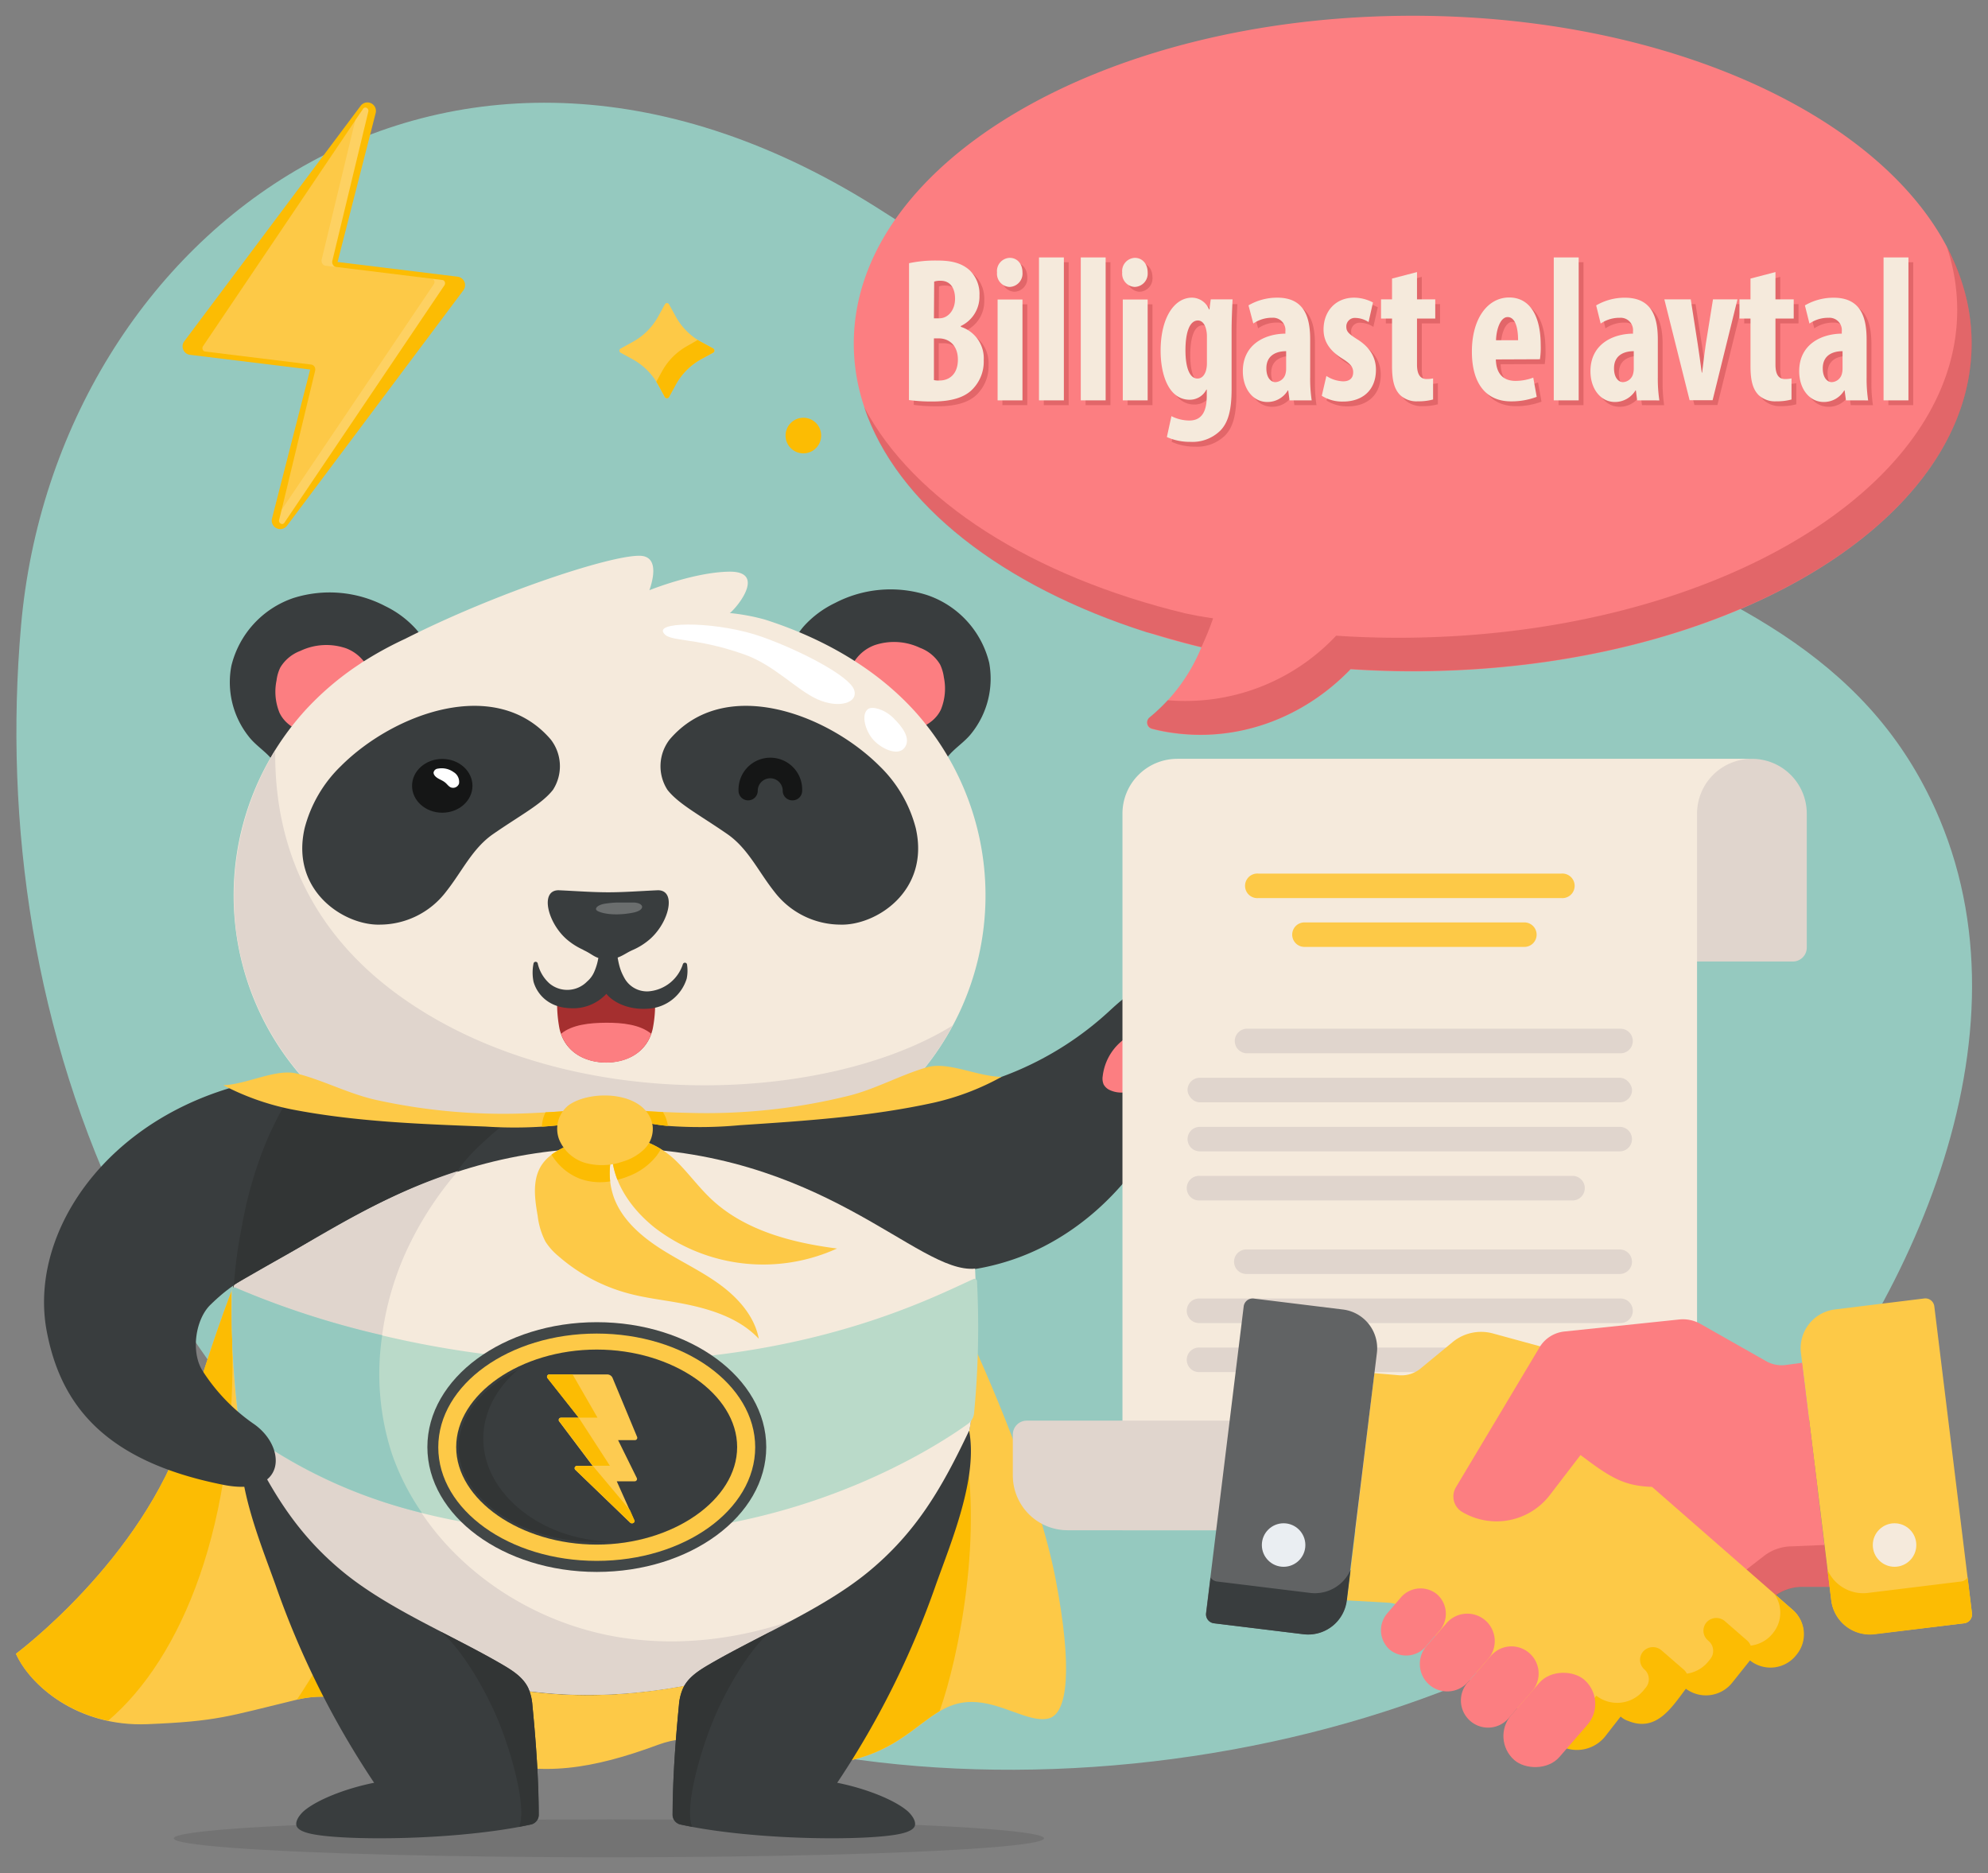 <?xml version="1.0" encoding="UTF-8"?> <svg xmlns="http://www.w3.org/2000/svg" viewBox="0 0 414 390"><rect x="0" y="0" width="414" height="390" fill="#808080" stroke="none"/><defs><style>.cls-1{isolation:isolate;}.cls-2{fill:none;}.cls-3{fill:#95c9bf;}.cls-4{fill:#fcbc03;}.cls-5{fill:#fdc947;}.cls-6{opacity:0.15;}.cls-7{fill:#fff;}.cls-8{opacity:0.1;mix-blend-mode:multiply;}.cls-9{fill:#393d3e;}.cls-10{fill:#fc7e81;}.cls-11{fill:#f5eadc;}.cls-12{fill:#e0d5cd;}.cls-13{fill:#323535;}.cls-14{fill:#badac9;}.cls-15{fill:#151616;}.cls-16{fill:#a52f2f;}.cls-17{opacity:0.25;}.cls-18{fill:#c44e33;}.cls-19{fill:#424747;}.cls-20{fill:#fdcb51;}.cls-21{opacity:0.3;}.cls-22{opacity:0.3;}.cls-23{fill:#616364;}.cls-24{fill:#eaeef2;}</style></defs><g class="cls-1"><g id="Layer_2" data-name="Layer 2"><g id="Layer_1-2" data-name="Layer 1"><rect class="cls-2" x="12" y="-12" width="390" height="414" transform="translate(402 -12) rotate(90)"></rect><path class="cls-3" d="M4.38,130.3c7.17-82,89.48-144.47,179.92-86C294,115.16,377,106.62,403.9,170.49c20.22,48-8.13,106.14-41.12,141.61-51.34,55.19-164.6,72.61-235,40C29.5,306.71-2.82,212.54,4.38,130.3Z"></path><circle class="cls-4" cx="167.3" cy="90.69" r="3.71"></circle><path class="cls-5" d="M129.27,72.56l2.49-1.37a13.4,13.4,0,0,0,5.33-5.33l1.37-2.49a.49.49,0,0,1,.87,0l1.37,2.49A13.4,13.4,0,0,0,146,71.19l2.5,1.37a.51.51,0,0,1,0,.88L146,74.8a13.4,13.4,0,0,0-5.33,5.33l-1.37,2.5a.5.5,0,0,1-.87,0l-1.37-2.5a13.4,13.4,0,0,0-5.33-5.33l-2.49-1.36A.5.5,0,0,1,129.27,72.56Z"></path><path class="cls-4" d="M148.53,72.56,146,71.19c-.24-.13-.47-.27-.69-.41L143.19,72a13.4,13.4,0,0,0-5.33,5.33l-1.18,2.15c.14.23.28.46.41.69l1.37,2.5a.5.5,0,0,0,.87,0l1.37-2.5A13.4,13.4,0,0,1,146,74.8l2.5-1.36A.51.51,0,0,0,148.53,72.56Z"></path><path class="cls-4" d="M39.59,73.88l25,3.06-7.94,31a1.77,1.77,0,0,0,3.14,1.5l36.71-49a1.78,1.78,0,0,0-1.2-2.83l-25-3.06,7.93-31a1.77,1.77,0,0,0-3.13-1.51l-36.71,49A1.77,1.77,0,0,0,39.59,73.88Z"></path><path class="cls-5" d="M76.15,22.39a.72.72,0,0,1,.48.32.75.75,0,0,1,.06.56l-7.48,31a1.16,1.16,0,0,0,.13.86.9.9,0,0,0,.66.45l22.13,2.72a.61.61,0,0,1,.5.41.78.78,0,0,1-.09.7l-33.3,49.39a.55.55,0,0,1-.55.29.67.67,0,0,1-.54-.87l7.47-31a1.17,1.17,0,0,0-.12-.86,1,1,0,0,0-.67-.45L42.7,73.19a.61.61,0,0,1-.49-.42.74.74,0,0,1,.08-.7l33.3-49.38A.59.59,0,0,1,76.15,22.39Z"></path><g class="cls-6"><path class="cls-7" d="M58.21,108.79a.65.65,0,0,0,.48.32.55.55,0,0,0,.55-.29l33.3-49.39a.78.78,0,0,0,.09-.7.61.61,0,0,0-.5-.41l-2.19-.27a.61.61,0,0,1,.49.41.77.77,0,0,1-.08.7l-31.71,47-.49,2A.65.65,0,0,0,58.21,108.79Z"></path><path class="cls-7" d="M67.81,55.33,70,55.6a.9.9,0,0,1-.66-.45,1.16,1.16,0,0,1-.13-.86l7.48-31a.75.75,0,0,0-.06-.56.72.72,0,0,0-.48-.32.59.59,0,0,0-.56.3L74,25,67,54a1.16,1.16,0,0,0,.12.86A.92.92,0,0,0,67.81,55.33Z"></path></g><g class="cls-8"><ellipse cx="126.8" cy="382.77" rx="90.62" ry="3.95"></ellipse></g><path class="cls-5" d="M200,274.08c5.83,12.32,16.4,36.7,19.87,54.92s2.55,27.86-1.54,28.82-9.83-3.46-16-3.45c-8.8,0-11.75,8.92-24.78,12.06-15.9,3.82-26.87-8.19-40.5-3.14s-24.43,6.79-36.4,2.93S76.3,350.41,61.83,353.9,45.39,358.4,30.7,359,6.2,350.8,3.32,344.34c0,0,26.29-19.5,35.24-46.84,10.7-32.68,25.34-90.58,83-90.58S185.55,243.62,200,274.08Z"></path><path class="cls-4" d="M3.32,344.34s26.29-19.5,35.24-46.84c2.73-8.33,5.71-18.3,9.6-28.53l.16,8.08c1.36,40.46-10.64,68.34-25.8,81.23C12.38,356.14,5.62,349.51,3.32,344.34Z"></path><path class="cls-4" d="M86.37,359.45c-7.64-4-15.68-7.69-24.54-5.55a170,170,0,0,0,26.06-66.41S98.71,319.69,86.37,359.45Z"></path><path class="cls-4" d="M195.67,356.28c-4.79,2.8-9,7.92-18.21,10.15-.46.11-.91.2-1.36.28,23.85-35.51,24.34-68.37,24.34-68.37C205,318.94,199.63,345.21,195.67,356.28Z"></path><path class="cls-9" d="M230.84,210.68c3.63-3.35,8.22-7.43,12.79-5.58,4.73,1.92,5,8.49,4,13.48-3.7,17.18-14.69,33-30.36,41s-35.86,7.14-49.91-3.41c-4.33-3.25-8.27-7.93-8.14-13.34.38-15.16,20.71-14.07,31.09-14.72A66.86,66.86,0,0,0,230.84,210.68Z"></path><path class="cls-10" d="M229.64,224.06a11.15,11.15,0,0,1,3.68-7.05c2.45-2.19,4.65-2.55,7.33-.41a2.75,2.75,0,0,1,.72.8,2.63,2.63,0,0,1,.28,1.14,8.43,8.43,0,0,1-2.46,6,9.16,9.16,0,0,1-3.69,2.59,5.72,5.72,0,0,1-4.43-.18,2.74,2.74,0,0,1-1.24-1.16A3.18,3.18,0,0,1,229.64,224.06Z"></path><path class="cls-10" d="M240.19,213.61a2.26,2.26,0,0,1-.23-1.23c0-1.61,1.31-4.23,3.29-3.73,2.4.62,1.79,3.66.4,4.88a3.19,3.19,0,0,1-1.75.86A1.8,1.8,0,0,1,240.19,213.61Z"></path><path class="cls-10" d="M244.38,216.12h-.16a2.37,2.37,0,0,1,2.09-.6,1.47,1.47,0,0,1,.86,1.22,2.78,2.78,0,0,1-.35,1.51,3.12,3.12,0,0,1-1.5,1.5,1.85,1.85,0,0,1-2-.35,1.82,1.82,0,0,1-.28-1.86A2.87,2.87,0,0,1,244.38,216.12Z"></path><path class="cls-10" d="M237.12,212.87a1.93,1.93,0,0,1-2.64-.52,2.07,2.07,0,0,1,1.28-2.7,1.73,1.73,0,0,1,2.33.55A2.57,2.57,0,0,1,237.12,212.87Z"></path><path class="cls-9" d="M56.67,235c8.26-17.77,23.45-32.91,42.45-39.48,8-2.76,16.42-4,24.84-4.74,15.78-1.4,31.59-.67,45.59,7,4.52,2.46,5,4,9,7.22,6.2,5.08,12,14.23,14.41,21.48,6.13,18.74,11.37,38.57,10.33,58.24-.94,17.7-5.49,36.46-18.94,48.63-7.52,6.81-17.2,11-27,14-16.73,5.14-34.71,7.3-51.89,4.08s-33.49-12.14-43.41-26c-7-9.77-10.58-21.51-12.37-33.29C46.73,272.92,48.42,252.77,56.67,235Z"></path><path class="cls-11" d="M49.09,264.47l.6.06C61.8,265.7,82.68,239,127,239s64,26.3,76.07,25.15c-.18-2.35.72,11.32.24,20.51-.93,17.7-5.46,36.46-18.84,48.63-7.48,6.81-17.12,11-26.88,14-16.65,5.14-34.53,7.3-51.63,4.08s-33.32-12.14-43.19-26c-7-9.77-10.52-21.51-12.3-33.29C49,282.92,48.16,273.73,49.09,264.47Z"></path><path class="cls-12" d="M184.33,333.32c-7.52,6.81-17.2,11-27,14-16.73,5.14-34.71,7.3-51.89,4.08s-33.49-12.14-43.41-26c-7-9.77-10.58-21.51-12.37-33.29a113.25,113.25,0,0,1-1.14-23.35v0a5.09,5.09,0,0,1,3.92-4.57c8.89-2.2,21.94-13.71,42.94-20.36a70.62,70.62,0,0,0-11,17.2c-5.78,13-7.14,28.2-2.63,41.73,6.76,20.32,26.48,34.94,47.64,38.21s43.16-3.86,60.28-16.73l4.43-4.42.57,0A49,49,0,0,1,184.33,333.32Z"></path><path class="cls-5" d="M141.08,242c2.48,2.5,4.56,5.36,7.14,7.76,6.88,6.42,16.64,9,26.09,10.2a37.11,37.11,0,0,1-37.89-4.28c-4.8-3.8-8.66-9.18-9-15.19a15.43,15.43,0,0,0,.39,8.75c1.6,4.5,5.41,7.93,9.48,10.58s8.54,4.69,12.47,7.53,7.38,6.71,8.26,11.4c-4.58-4.87-11.62-6.65-18.3-7.76-2.8-.46-5.61-.85-8.35-1.55a36.46,36.46,0,0,1-15.11-7.92,13,13,0,0,1-2.67-3,15.63,15.63,0,0,1-1.62-5.37c-.64-3.66-1.2-7.75,1-10.82,1.43-2,3.82-3.26,6.21-4.14C127,235.32,135.13,236,141.08,242Z"></path><path class="cls-4" d="M120.85,245.46a11.88,11.88,0,0,1-6-5.06,17.36,17.36,0,0,1,4.29-2.19c6.42-2.36,13-2.31,18.48,1.06a12.21,12.21,0,0,1-.89,1.39,13.57,13.57,0,0,1-5.85,4.25,17.5,17.5,0,0,1-2.29.75,16.36,16.36,0,0,1-1.16-5.13,15.87,15.87,0,0,0-.36,5.45A12.5,12.5,0,0,1,120.85,245.46Z"></path><path class="cls-9" d="M110.87,355a10.88,10.88,0,0,0-.83-3.46c-1.07-2.35-3.42-3.8-5.66-5.1-10.49-6.09-23.35-11.35-32.76-19-10.29-8.4-15.64-17.88-21.17-29.56-1.88,9.86,3.69,23.06,6.94,32.17a181.46,181.46,0,0,0,20.52,41.15c-6.17,1.23-12.06,3.65-14.66,5.91-.46.4-1.69,1.7-1.55,2.84.11.88,1.26,1.46,2.86,1.83,6.5,1.54,30.35,1.51,46-1.88a2.07,2.07,0,0,0,1.65-2C112.17,370.53,111.66,363.17,110.87,355Z"></path><path class="cls-13" d="M103.81,358.38C100.35,350,95,342.14,91.69,339.7h0c4.36,2.26,8.7,4.46,12.69,6.78,2.24,1.3,4.59,2.75,5.66,5.1a10.88,10.88,0,0,1,.83,3.46c.79,8.14,1.3,15.5,1.3,22.84a2.07,2.07,0,0,1-1.65,2c-.77.17-1.57.33-2.39.48C109.75,376.18,106.41,364.72,103.81,358.38Z"></path><path class="cls-14" d="M48.3,268.58a.52.52,0,0,1,.74-.47c5.07,2.27,36.16,15.42,76.46,15.42,42.93,0,68.45-13.25,77.23-17.22a.52.52,0,0,1,.73.45,187.28,187.28,0,0,1-.61,27.49,3.1,3.1,0,0,1-1.29,2.23c-5.91,4.27-34.17,23-74.33,23-44.11,0-65.41-13.77-76.38-21.58a2.59,2.59,0,0,1-1.06-1.73A177.2,177.2,0,0,1,48.3,268.58Z"></path><path class="cls-3" d="M49.79,296.19a177.2,177.2,0,0,1-1.49-27.61.52.52,0,0,1,.74-.47A178.42,178.42,0,0,0,79.53,278l.07,0a53.73,53.73,0,0,0,2,24.65,50.33,50.33,0,0,0,6.28,12.36,104,104,0,0,1-37-17.15A2.59,2.59,0,0,1,49.79,296.19Z"></path><path class="cls-9" d="M65,258.12c-11.35,6.95-15.13,7.63-21.17,13.55-3.11,3-4.17,9.87-1.6,13.83a39,39,0,0,0,10.44,10.86c7.22,4.84,7,15.42-6.12,12.81-25.32-5-34-17.16-36.82-32-4.31-22.86,16.6-50.32,52.81-53.37S79.82,249.05,65,258.12Z"></path><path class="cls-13" d="M50.4,255.21a83.35,83.35,0,0,1,5.53-18.6,90.61,90.61,0,0,1,7.16-12.88,78.49,78.49,0,0,1,12-13.8c26.62,3.42,59.38,8.34,51.86,11-12.31,4.42-27.91,16.94-31.62,22.81l0,0c-12.39,3.94-24,10.67-32.74,15.77-8.16,4.75-13.87,8-13.87,8A93.23,93.23,0,0,1,50.4,255.21Z"></path><path class="cls-9" d="M206,138A19.84,19.84,0,0,0,193,123.88a25.05,25.05,0,0,0-19.16,1.7,20.92,20.92,0,0,0-6.38,4.74c-5.87,6.67-5.13,17.81.56,24.64,4.8,5.76,19.61,12.85,26.63,7.17,1.33-1.07,1.55-3,2.55-4.35,1.45-1.95,3.63-3.18,5.14-5.13A18.24,18.24,0,0,0,206,138Z"></path><path class="cls-10" d="M195.94,147.75a11.56,11.56,0,0,0,.62-6.72,8.91,8.91,0,0,0-.79-2.68,8.18,8.18,0,0,0-4.17-3.46,12.62,12.62,0,0,0-9.51-.54,8.5,8.5,0,0,0-5.51,7.51,9,9,0,0,0,3,6.44,16.9,16.9,0,0,0,6.28,3.46C189.36,152.94,194.26,151.33,195.94,147.75Z"></path><path class="cls-9" d="M48.19,138.61A19.88,19.88,0,0,1,61.1,124.52a25,25,0,0,1,19.16,1.7A20.8,20.8,0,0,1,86.64,131c5.87,6.66,5.13,17.81-.56,24.64-4.8,5.75-19.61,12.85-26.63,7.17-1.32-1.08-1.55-3-2.55-4.35-1.45-1.95-3.63-3.18-5.13-5.14A18.18,18.18,0,0,1,48.19,138.61Z"></path><path class="cls-10" d="M58.2,148.39a11.56,11.56,0,0,1-.61-6.72,8.53,8.53,0,0,1,.78-2.68,8.23,8.23,0,0,1,4.17-3.46,12.62,12.62,0,0,1,9.51-.55,8.52,8.52,0,0,1,5.51,7.52,9,9,0,0,1-3,6.44,16.86,16.86,0,0,1-6.27,3.46C64.78,153.58,59.88,152,58.2,148.39Z"></path><path class="cls-11" d="M63.1,148.41A60.71,60.71,0,0,1,75,138.2a6.25,6.25,0,0,1,.74-.49l.12-.07A74.26,74.26,0,0,1,84.4,133c18.57-9.4,42.53-17.39,48.84-17.28,3.38.06,3.25,3.55,2,7.17,0,0,9.19-3.72,16.54-3.86s2.58,6.43.45,8.42a.92.92,0,0,1-.28.19,43.41,43.41,0,0,1,7.36,1.37c11.84,3.79,23.15,10.06,31.51,19.44a57.3,57.3,0,0,1-3.14,79.27c-33.78,9.66-59.73,3.81-59.73,3.81-5.83,1.56-22.13,2.13-38.79,1.12a105.2,105.2,0,0,1-21.85-3.9,57.29,57.29,0,0,1-4.24-80.3Z"></path><path class="cls-7" d="M158.85,132.66c8.14,2.92,18,8.12,19,10.93s-3.25,4-7.65,2-9-7.15-15.21-9.33c-10.82-3.83-15.93-2.43-16.9-4.68S149.88,129.43,158.85,132.66Z"></path><path class="cls-7" d="M180.77,147.63c.83-.62,3.38,0,5.26,1.85s3.79,4.32,2.33,6.23-5.22,0-6.77-2S179.37,148.66,180.77,147.63Z"></path><path class="cls-9" d="M183.16,159.5a27.58,27.58,0,0,1,7.55,12.94c3,13.13-8.34,20.33-15.75,20.08a17.39,17.39,0,0,1-13.69-6.84c-3.36-4.23-5.47-9-9.79-12-5.68-3.94-10.17-6.25-12.49-9.23a9.08,9.08,0,0,1,.46-10.47C150.82,140.64,172.12,148.51,183.16,159.5Z"></path><path class="cls-9" d="M71,159.5a27.68,27.68,0,0,0-7.56,12.94c-3,13.13,8.34,20.33,15.75,20.08a17.38,17.38,0,0,0,13.69-6.84c3.36-4.23,5.47-9,9.79-12,5.68-3.94,10.17-6.25,12.49-9.23a9.08,9.08,0,0,0-.46-10.47C103.29,140.64,82,148.51,71,159.5Z"></path><ellipse class="cls-15" cx="92.1" cy="163.62" rx="6.29" ry="5.6"></ellipse><path class="cls-16" d="M126.23,206a11.77,11.77,0,0,0,10.13,1.13,26.42,26.42,0,0,1-.43,7.09c-1.2,5.18-5.74,7-9.7,7s-8.51-1.82-9.71-7a27.57,27.57,0,0,1-.41-7.5C122.42,209.09,126.23,206,126.23,206Z"></path><path class="cls-10" d="M126.23,221.25c-3.68,0-7.86-1.56-9.4-6,2.32-1.92,6-2.28,9.4-2.3s7.07.38,9.39,2.3C134.08,219.69,129.9,221.28,126.23,221.25Z"></path><path class="cls-9" d="M116.47,185.37c3.71.17,6.93.42,10.2.42s6.49-.25,10.2-.42,2.79,5.46-.52,9.17a11.53,11.53,0,0,1-1,1,13.86,13.86,0,0,1-3.74,2.33l-.12.06c-1.49.68-2.68,1.85-5.1,1.8s-2.82-.95-4.77-1.86a1.07,1.07,0,0,1-.21-.13,14.12,14.12,0,0,1-3.44-2.2,11.53,11.53,0,0,1-1-1C113.69,190.83,112.76,185.2,116.47,185.37Z"></path><g class="cls-17"><path class="cls-7" d="M125.83,188.19a19.26,19.26,0,0,1,2.78-.27c1.07,0,2.23,0,3.45,0,2.15.14,2.32,1.58-.13,2.09-2.68.56-5.68.5-7.33-.25C123.55,189.33,124.34,188.46,125.83,188.19Z"></path></g><path class="cls-9" d="M111.12,200.56a.45.45,0,0,1,.85,0,7.93,7.93,0,0,0,2.48,4.23,5.78,5.78,0,0,0,7.81-.42,5.52,5.52,0,0,0,1.48-2c1.05-2.43.75-3.41,1.48-5.39s2.82-2.11,3.07,0c.46,3.94.9,5.13,1.76,6.69a5.36,5.36,0,0,0,5.06,2.74,8.19,8.19,0,0,0,7.1-5.66.45.45,0,0,1,.85,0,8.37,8.37,0,0,1-.05,3,8.9,8.9,0,0,1-8,6.27c-4.73.35-7.75-1.8-8.73-3.09a9.44,9.44,0,0,1-7.41,3c-4.92-.13-7.14-3.25-7.77-5.55A9.57,9.57,0,0,1,111.12,200.56Z"></path><path class="cls-12" d="M57.32,156.19c-.24,18.2,6.22,37.12,26.14,51.35,34.6,24.72,88.17,22.3,114.6,6.18l.34-.2a57.3,57.3,0,0,1-10.69,14.16c-33.78,9.66-59.73,3.81-59.73,3.81-5.83,1.56-22.13,2.13-38.79,1.12a105.2,105.2,0,0,1-21.85-3.9A57.75,57.75,0,0,1,49.07,193,58.39,58.39,0,0,1,57.32,156.19Z"></path><path class="cls-5" d="M124.28,230.36a45.55,45.55,0,0,0,14.78,4.07,90.06,90.06,0,0,0,15.05-.15c13.56-.89,27.18-1.78,40.46-4.71a53.33,53.33,0,0,0,14-5.35c-5.07-.07-11.07-3.25-15.51-2-5.35,1.55-10.35,4.35-15.81,5.81a123.17,123.17,0,0,1-34,3.68c-3.16-.06-6.33-.22-9.49-.45C131.07,231.09,126.67,231.48,124.28,230.36Z"></path><path class="cls-4" d="M124.28,230.36c2.39,1.12,6.79.73,9.43.93q2.17.17,4.35.27a7.3,7.3,0,0,1,1,2.64l0,.24h-.07A45.55,45.55,0,0,1,124.28,230.36Z"></path><path class="cls-9" d="M141.39,355a10.63,10.63,0,0,1,.84-3.46c1.06-2.35,3.42-3.8,5.65-5.1,10.5-6.09,23.36-11.35,32.76-19,10.29-8.4,15.64-17.88,21.18-29.56,1.87,9.86-3.7,23.06-6.95,32.17a181.46,181.46,0,0,1-20.52,41.15c6.17,1.23,12.07,3.65,14.66,5.91.46.4,1.69,1.7,1.55,2.84-.1.88-1.26,1.46-2.86,1.83-6.49,1.54-30.34,1.51-46-1.88a2.1,2.1,0,0,1-1.65-2C140.1,370.53,140.6,363.17,141.39,355Z"></path><path class="cls-13" d="M148.46,358.38c3.45-8.4,8.77-16.24,12.12-18.68h0c-4.36,2.26-8.7,4.46-12.7,6.78-2.23,1.3-4.59,2.75-5.65,5.1a10.63,10.63,0,0,0-.84,3.46c-.79,8.14-1.29,15.5-1.3,22.84a2.1,2.1,0,0,0,1.65,2c.78.17,1.58.33,2.39.48C142.51,376.18,145.85,364.72,148.46,358.38Z"></path><path class="cls-5" d="M130.83,229.84a45.49,45.49,0,0,1-14.67,4.48,91.09,91.09,0,0,1-15,.25c-13.58-.52-27.22-1-40.57-3.61a53.17,53.17,0,0,1-14.08-5c5.07-.2,11-3.56,15.44-2.4,5.39,1.4,10.46,4.07,16,5.38a123.5,123.5,0,0,0,34.08,2.76q4.75-.23,9.49-.71C124.06,230.76,128.47,231,130.83,229.84Z"></path><path class="cls-4" d="M121.43,231c2.63-.27,7,0,9.4-1.19a45.49,45.49,0,0,1-14.67,4.48c-1.1.14-2.21.23-3.32.3a7.32,7.32,0,0,1,.78-3Q117.54,231.43,121.43,231Z"></path><path class="cls-5" d="M135.91,234.4a5.89,5.89,0,0,1-1.67,4.8,10.68,10.68,0,0,1-4.5,2.64,13.12,13.12,0,0,1-7.69.34,8.44,8.44,0,0,1-5.64-5,6.28,6.28,0,0,1,1.93-7C123,226.74,134.76,227.17,135.91,234.4Z"></path><path class="cls-18" d="M90,301.3c0-13.78,15.39-25,34.29-25s34.3,11.21,34.3,25-15.39,25-34.3,25S90,315.07,90,301.3Z"></path><path class="cls-19" d="M89,301.3c0-14.33,15.83-26,35.28-26s35.29,11.65,35.29,26-15.83,26-35.29,26S89,315.62,89,301.3Z"></path><path class="cls-5" d="M124.27,325c18.2,0,33-10.61,33-23.66s-14.8-23.67-33-23.67-33,10.61-33,23.67S106.08,325,124.27,325Z"></path><path class="cls-9" d="M124.27,321.61c15.85,0,29.24-9.31,29.24-20.31S140.12,281,124.27,281,95,290.29,95,301.3,108.43,321.61,124.27,321.61Z"></path><path class="cls-13" d="M107.85,285.19c-4.45,3.83-7.21,8.89-7.21,14.35,0,11.45,12.11,21.14,26.58,21.43-1,.07-2,.11-3,.11-15.56,0-28.71-9.06-28.71-19.78C95.56,294.74,100.48,288.81,107.85,285.19Z"></path><path class="cls-20" d="M114.42,286.18h12a1.21,1.21,0,0,1,1.14.71l5.13,12.33a.49.49,0,0,1-.49.64h-3.48l3.9,7.9a.48.48,0,0,1-.47.67h-3.71l3.63,8.1c.22.48-.46.88-.86.5l-11.42-11a.47.47,0,0,1,.38-.8h3.25l-7-9.3a.47.47,0,0,1,.43-.74h3.67L114,286.93A.48.48,0,0,1,114.42,286.18Z"></path><path class="cls-4" d="M116.86,295.19h3.67l6.48,10h-3.54l-7-9.3A.47.47,0,0,1,116.86,295.19Z"></path><path class="cls-4" d="M120.22,305.23h3.25l7.71,9.19.94,2.11c.22.48-.46.88-.86.5l-11.42-11A.47.47,0,0,1,120.22,305.23Z"></path><path class="cls-4" d="M114.42,286.18h4.83l5.18,9h-3.9L114,286.93A.48.48,0,0,1,114.42,286.18Z"></path><path class="cls-7" d="M94.47,160.77a2.36,2.36,0,0,1,1.12,2.39,1.31,1.31,0,0,1-1.73.78c-.47-.22-.76-.69-1.15-1-.73-.62-1.85-.8-2.31-1.65a.88.88,0,0,1-.11-.45,1,1,0,0,1,.92-.8A4.22,4.22,0,0,1,94.47,160.77Z"></path><path class="cls-15" d="M165,166.65a2,2,0,0,1-2-2,2.6,2.6,0,1,0-5.2,0,2,2,0,0,1-4,0,6.63,6.63,0,1,1,13.25,0A2,2,0,0,1,165,166.65Z"></path><path class="cls-10" d="M177.8,71.53c0-37.69,52.11-68.25,116.39-68.25s116.4,30.56,116.4,68.25-52.11,68.26-116.4,68.26q-6.56,0-12.94-.43c-9.95,10.32-24.15,15.62-38.71,13-.89-.16-1.77-.36-2.64-.58a1.35,1.35,0,0,1-.5-2.38l0,0a37,37,0,0,0,10.78-14.6C207.73,124.57,177.8,100.1,177.8,71.53Z"></path><g class="cls-21"><path class="cls-16" d="M405.41,51.34a41.64,41.64,0,0,1,2.18,13.19c0,37.7-52.11,68.26-116.4,68.26q-6.56,0-12.94-.43a43.08,43.08,0,0,1-35.08,13.44,38.9,38.9,0,0,1-3.74,3.54l0,0a1.35,1.35,0,0,0,.5,2.38c.87.22,1.75.42,2.64.58,14.56,2.66,28.76-2.64,38.71-13q6.38.42,12.94.43c64.29,0,116.4-30.56,116.4-68.26A43,43,0,0,0,405.41,51.34Z"></path><path class="cls-16" d="M243.1,132.85c2.34.67,4.69,1.31,7.11,1.89.78-1.76,1.66-3.74,2.42-6,0,0-2.41-.3-5.68-1-31.94-7.7-56.74-23.49-67-43,6.73,20.27,28.78,37.33,58.79,46.89h0C239.15,131.68,242.05,132.55,243.1,132.85Z"></path></g><g class="cls-22"><path class="cls-16" d="M190.31,55.8a26.42,26.42,0,0,1,5.9-.55c2.49,0,4.9.34,6.76,2.06a6.88,6.88,0,0,1,2,5.24,6.77,6.77,0,0,1-3.88,6.33v.17A6.87,6.87,0,0,1,205.86,76a8.16,8.16,0,0,1-2,5.68c-1.58,1.89-4.27,2.92-8.74,2.92a35.23,35.23,0,0,1-4.83-.3Zm5.18,11.48h1.11c1.86,0,3.29-1.72,3.29-4.08,0-2.11-.91-3.74-3-3.74a3.89,3.89,0,0,0-1.35.17Zm0,12.86a4.35,4.35,0,0,0,1.15.09c2.1,0,3.84-1.38,3.84-4.35s-1.82-4.38-3.88-4.42h-1.11Z"></path><path class="cls-16" d="M213.93,57.74a2.77,2.77,0,0,1-2.73,3,2.74,2.74,0,0,1-2.57-3,2.75,2.75,0,0,1,2.65-3.05C212.78,54.69,213.93,55.85,213.93,57.74Zm-5.18,26.62v-21h5.18v21Z"></path><path class="cls-16" d="M217.37,54.6h5.18V84.36h-5.18Z"></path><path class="cls-16" d="M226.07,54.6h5.18V84.36h-5.18Z"></path><path class="cls-16" d="M240,57.74a2.77,2.77,0,0,1-2.73,3,2.74,2.74,0,0,1-2.57-3,2.75,2.75,0,0,1,2.65-3.05C238.81,54.69,240,55.85,240,57.74Zm-5.18,26.62v-21H240v21Z"></path><path class="cls-16" d="M257.68,63.33c-.08,1.89-.2,4.13-.2,6.66V82c0,4.52-.75,7-2.33,8.64A8.29,8.29,0,0,1,248.86,93,11.6,11.6,0,0,1,244,92l.95-4.35a8.39,8.39,0,0,0,3.72.91c2.61,0,3.64-1.9,3.64-5.12V82.12h-.08a3.86,3.86,0,0,1-3.48,2.11c-4.35,0-6.05-5.16-6.05-10.19,0-7,2.92-11.06,6.52-11.06a3.87,3.87,0,0,1,3.57,2.46h.07l.28-2.11ZM252.34,71a6,6,0,0,0-.2-1.55c-.23-.9-.79-1.72-1.66-1.72-1.86,0-2.61,2.76-2.61,6.2,0,3.91,1,5.89,2.49,5.89.68,0,1.35-.39,1.74-1.51a5.62,5.62,0,0,0,.24-1.67Z"></path><path class="cls-16" d="M269.55,84.36l-.28-2.07h-.08a4.93,4.93,0,0,1-4.27,2.41c-2.93,0-5.1-2.67-5.1-6.41,0-5.5,4.47-7.78,8.86-7.82V70A2.57,2.57,0,0,0,266,67.16a6.87,6.87,0,0,0-4,1.2L261,64.58a11.82,11.82,0,0,1,6-1.6c5.89,0,6.84,4.48,6.84,8.73v7.83a30.31,30.31,0,0,0,.32,4.82Zm-.71-10.24c-1.74,0-4.12.65-4.12,3.57,0,2.11,1.07,2.88,1.86,2.88a2.29,2.29,0,0,0,2.14-1.8,4,4,0,0,0,.12-1Z"></path><path class="cls-16" d="M277.22,79.28a6.8,6.8,0,0,0,3.48,1.12c1.35,0,2.1-.65,2.1-1.89,0-1.08-.55-1.77-2.25-2.84-3.17-1.94-3.92-4.13-3.92-6.06,0-3.79,2.49-6.63,6.37-6.63a8.61,8.61,0,0,1,3.92,1L286,68.06a5.14,5.14,0,0,0-2.69-.86,1.77,1.77,0,0,0-1.94,1.8c0,1,.43,1.47,2.25,2.63,2.85,1.76,3.92,4,3.92,6.36,0,4.3-2.85,6.62-6.85,6.62a8,8,0,0,1-4.43-1.2Z"></path><path class="cls-16" d="M296.09,57.65v5.68h3.8v4h-3.8v9.59c0,2.45,1,3,2,3a6.31,6.31,0,0,0,1.35-.13l0,4.39a11.58,11.58,0,0,1-3.17.38,5,5,0,0,1-3.72-1.33c-1.07-1.12-1.66-2.71-1.66-6V67.33h-2.29v-4h2.29V59Z"></path><path class="cls-16" d="M312.51,75.84c.08,3.27,1.82,4.47,4.11,4.47a10.69,10.69,0,0,0,3.68-.68l.72,4a14.94,14.94,0,0,1-5.35.94c-5.26,0-8.15-3.78-8.15-10.36,0-7,3.37-11.27,7.76-11.27,4.15,0,6.57,3.57,6.57,9.94a16,16,0,0,1-.16,2.92Zm4.63-4c0-2.71-.63-4.82-2.18-4.82s-2.37,2.71-2.41,4.82Z"></path><path class="cls-16" d="M324.57,54.6h5.19V84.36h-5.19Z"></path><path class="cls-16" d="M341.94,84.36l-.27-2.07h-.08a5,5,0,0,1-4.28,2.41c-2.93,0-5.1-2.67-5.1-6.41,0-5.5,4.47-7.78,8.86-7.82V70a2.57,2.57,0,0,0-2.73-2.83,6.87,6.87,0,0,0-4,1.2l-.94-3.78a11.75,11.75,0,0,1,6-1.6c5.89,0,6.84,4.48,6.84,8.73v7.83a30.31,30.31,0,0,0,.32,4.82Zm-.71-10.24c-1.74,0-4.11.65-4.11,3.57,0,2.11,1.06,2.88,1.85,2.88a2.29,2.29,0,0,0,2.14-1.8,4,4,0,0,0,.12-1Z"></path><path class="cls-16" d="M353.1,63.33l1.46,9.37c.28,1.89.56,3.79.83,5.89h.08c.24-2.15.48-3.91.75-5.89l1.51-9.37h5.1l-5.18,21h-4.79l-5.26-21Z"></path><path class="cls-16" d="M370.74,57.65v5.68h3.8v4h-3.8v9.59c0,2.45.95,3,2,3a6.22,6.22,0,0,0,1.34-.13l0,4.39a11.49,11.49,0,0,1-3.16.38,5,5,0,0,1-3.72-1.33c-1.07-1.12-1.66-2.71-1.66-6V67.33h-2.3v-4h2.3V59Z"></path><path class="cls-16" d="M385.42,84.36l-.28-2.07h-.08a4.93,4.93,0,0,1-4.27,2.41c-2.93,0-5.11-2.67-5.11-6.41,0-5.5,4.48-7.78,8.87-7.82V70a2.57,2.57,0,0,0-2.73-2.83,6.85,6.85,0,0,0-4,1.2l-.95-3.78a11.78,11.78,0,0,1,6-1.6c5.9,0,6.85,4.48,6.85,8.73v7.83a30.31,30.31,0,0,0,.32,4.82Zm-.71-10.24c-1.75,0-4.12.65-4.12,3.57,0,2.11,1.07,2.88,1.86,2.88a2.29,2.29,0,0,0,2.14-1.8,4,4,0,0,0,.12-1Z"></path><path class="cls-16" d="M393.25,54.6h5.18V84.36h-5.18Z"></path></g><path class="cls-11" d="M189.31,54.8a26.42,26.42,0,0,1,5.9-.55c2.49,0,4.9.34,6.76,2.06a6.88,6.88,0,0,1,2,5.24,6.77,6.77,0,0,1-3.88,6.33v.17A6.87,6.87,0,0,1,204.86,75a8.16,8.16,0,0,1-2,5.68c-1.58,1.89-4.27,2.92-8.74,2.92a35.23,35.23,0,0,1-4.83-.3Zm5.18,11.48h1.11c1.86,0,3.29-1.72,3.29-4.08,0-2.11-.91-3.74-3-3.74a3.89,3.89,0,0,0-1.35.17Zm0,12.86a4.35,4.35,0,0,0,1.15.09c2.1,0,3.84-1.38,3.84-4.35s-1.82-4.38-3.88-4.42h-1.11Z"></path><path class="cls-11" d="M212.93,56.74a2.77,2.77,0,0,1-2.73,3,2.74,2.74,0,0,1-2.57-3,2.75,2.75,0,0,1,2.65-3.05C211.78,53.69,212.93,54.85,212.93,56.74Zm-5.18,26.62v-21h5.18v21Z"></path><path class="cls-11" d="M216.37,53.6h5.18V83.36h-5.18Z"></path><path class="cls-11" d="M225.07,53.6h5.18V83.36h-5.18Z"></path><path class="cls-11" d="M239,56.74a2.77,2.77,0,0,1-2.73,3,2.74,2.74,0,0,1-2.57-3,2.75,2.75,0,0,1,2.65-3.05C237.81,53.69,239,54.85,239,56.74Zm-5.18,26.62v-21H239v21Z"></path><path class="cls-11" d="M256.68,62.33c-.08,1.89-.2,4.13-.2,6.66V81c0,4.52-.75,7-2.33,8.64A8.29,8.29,0,0,1,247.86,92,11.6,11.6,0,0,1,243,91l.95-4.35a8.39,8.39,0,0,0,3.72.91c2.61,0,3.64-1.9,3.64-5.12V81.12h-.08a3.86,3.86,0,0,1-3.48,2.11c-4.35,0-6.05-5.16-6.05-10.19,0-7,2.92-11.06,6.52-11.06a3.87,3.87,0,0,1,3.57,2.46h.07l.28-2.11ZM251.34,70a6,6,0,0,0-.2-1.55c-.23-.9-.79-1.72-1.66-1.72-1.86,0-2.61,2.76-2.61,6.2,0,3.91,1,5.89,2.49,5.89.68,0,1.35-.39,1.74-1.51a5.62,5.62,0,0,0,.24-1.67Z"></path><path class="cls-11" d="M268.55,83.36l-.28-2.07h-.08a4.93,4.93,0,0,1-4.27,2.41c-2.93,0-5.1-2.67-5.1-6.41,0-5.5,4.47-7.78,8.86-7.82V69A2.57,2.57,0,0,0,265,66.16a6.87,6.87,0,0,0-4,1.2L260,63.58a11.82,11.82,0,0,1,6-1.6c5.89,0,6.84,4.48,6.84,8.73v7.83a30.31,30.31,0,0,0,.32,4.82Zm-.71-10.24c-1.74,0-4.12.65-4.12,3.57,0,2.11,1.07,2.88,1.86,2.88a2.29,2.29,0,0,0,2.14-1.8,4,4,0,0,0,.12-1Z"></path><path class="cls-11" d="M276.22,78.28a6.8,6.8,0,0,0,3.48,1.12c1.35,0,2.1-.65,2.1-1.89,0-1.08-.55-1.77-2.25-2.84-3.17-1.94-3.92-4.13-3.92-6.06,0-3.79,2.49-6.63,6.37-6.63a8.61,8.61,0,0,1,3.92,1L285,67.06a5.14,5.14,0,0,0-2.69-.86,1.77,1.77,0,0,0-1.94,1.8c0,1,.43,1.47,2.25,2.63,2.85,1.76,3.92,4,3.92,6.36,0,4.3-2.85,6.62-6.85,6.62a8,8,0,0,1-4.43-1.2Z"></path><path class="cls-11" d="M295.09,56.65v5.68h3.8v4h-3.8v9.59c0,2.45,1,3,2,3a6.31,6.31,0,0,0,1.35-.13l0,4.39a11.58,11.58,0,0,1-3.17.38,5,5,0,0,1-3.72-1.33c-1.07-1.12-1.66-2.71-1.66-6V66.33h-2.29v-4h2.29V58Z"></path><path class="cls-11" d="M311.51,74.84c.08,3.27,1.82,4.47,4.11,4.47a10.69,10.69,0,0,0,3.68-.68l.72,4a14.94,14.94,0,0,1-5.35.94c-5.26,0-8.15-3.78-8.15-10.36,0-7,3.37-11.27,7.76-11.27,4.15,0,6.57,3.57,6.57,9.94a16,16,0,0,1-.16,2.92Zm4.63-4c0-2.71-.63-4.82-2.18-4.82s-2.37,2.71-2.41,4.82Z"></path><path class="cls-11" d="M323.57,53.6h5.19V83.36h-5.19Z"></path><path class="cls-11" d="M340.94,83.36l-.27-2.07h-.08a5,5,0,0,1-4.28,2.41c-2.93,0-5.1-2.67-5.1-6.41,0-5.5,4.47-7.78,8.86-7.82V69a2.57,2.57,0,0,0-2.73-2.83,6.87,6.87,0,0,0-4,1.2l-.94-3.78a11.75,11.75,0,0,1,6-1.6c5.89,0,6.84,4.48,6.84,8.73v7.83a30.31,30.31,0,0,0,.32,4.82Zm-.71-10.24c-1.74,0-4.11.65-4.11,3.57,0,2.11,1.06,2.88,1.85,2.88a2.29,2.29,0,0,0,2.14-1.8,4,4,0,0,0,.12-1Z"></path><path class="cls-11" d="M352.1,62.33l1.46,9.37c.28,1.89.56,3.79.83,5.89h.08c.24-2.15.48-3.91.75-5.89l1.51-9.37h5.1l-5.18,21h-4.79l-5.26-21Z"></path><path class="cls-11" d="M369.74,56.65v5.68h3.8v4h-3.8v9.59c0,2.45.95,3,2,3a6.22,6.22,0,0,0,1.34-.13l0,4.39a11.49,11.49,0,0,1-3.16.38,5,5,0,0,1-3.72-1.33c-1.07-1.12-1.66-2.71-1.66-6V66.33h-2.3v-4h2.3V58Z"></path><path class="cls-11" d="M384.42,83.36l-.28-2.07h-.08a4.93,4.93,0,0,1-4.27,2.41c-2.93,0-5.11-2.67-5.11-6.41,0-5.5,4.48-7.78,8.87-7.82V69a2.57,2.57,0,0,0-2.73-2.83,6.85,6.85,0,0,0-4,1.2l-.95-3.78a11.78,11.78,0,0,1,6-1.6c5.9,0,6.85,4.48,6.85,8.73v7.83a30.31,30.31,0,0,0,.32,4.82Zm-.71-10.24c-1.75,0-4.12.65-4.12,3.57,0,2.11,1.07,2.88,1.86,2.88a2.29,2.29,0,0,0,2.14-1.8,4,4,0,0,0,.12-1Z"></path><path class="cls-11" d="M392.25,53.6h5.18V83.36h-5.18Z"></path><path class="cls-12" d="M364.84,158a11.41,11.41,0,0,1,11.42,11.41v27.89a2.9,2.9,0,0,1-2.91,2.9H248.07a2.9,2.9,0,0,1-2.91-2.9V158Z"></path><path class="cls-11" d="M364.84,158H245.16a11.41,11.41,0,0,0-11.41,11.41V318.62H342a11.41,11.41,0,0,0,11.41-11.41V169.43A11.41,11.41,0,0,1,364.84,158Z"></path><path class="cls-12" d="M259.54,219.31h77.77a2.56,2.56,0,1,0,0-5.11H259.54a2.56,2.56,0,0,0,0,5.11Z"></path><path class="cls-5" d="M262,187H325.2a2.56,2.56,0,1,0,0-5.11H262a2.56,2.56,0,1,0,0,5.11Z"></path><path class="cls-5" d="M271.65,197.16h45.8a2.55,2.55,0,1,0,0-5.1h-45.8a2.55,2.55,0,1,0,0,5.1Z"></path><rect class="cls-12" x="247.3" y="224.41" width="92.57" height="5.11" rx="2.55"></rect><path class="cls-12" d="M337.31,234.63H249.86a2.55,2.55,0,1,0,0,5.1h87.45a2.55,2.55,0,1,0,0-5.1Z"></path><path class="cls-12" d="M327.63,244.84H249.86a2.56,2.56,0,1,0,0,5.11h77.77a2.56,2.56,0,0,0,0-5.11Z"></path><path class="cls-12" d="M337.31,260.16H259.54a2.55,2.55,0,1,0,0,5.1h77.77a2.55,2.55,0,1,0,0-5.1Z"></path><path class="cls-12" d="M337.31,270.37H249.86a2.56,2.56,0,1,0,0,5.11h87.45a2.56,2.56,0,1,0,0-5.11Z"></path><path class="cls-12" d="M317.94,280.58H249.86a2.56,2.56,0,1,0,0,5.11h68.08a2.56,2.56,0,0,0,0-5.11Z"></path><path class="cls-12" d="M213.82,295.8H327.7a2.9,2.9,0,0,1,2.9,2.9v8.51A11.41,11.41,0,0,0,342,318.62H222.33a11.41,11.41,0,0,1-11.41-11.41V298.7A2.9,2.9,0,0,1,213.82,295.8Z"></path><path class="cls-10" d="M375.27,283.76,381,330.4h-5.61a9.69,9.69,0,0,0-5.94,2l-32,24.85V295.73Z"></path><g class="cls-21"><path class="cls-16" d="M380,321.68l-6.72.29a9.63,9.63,0,0,0-5.93,2l-29.83,23.16v10.13l32-24.85a9.69,9.69,0,0,1,5.94-2H381Z"></path></g><path class="cls-5" d="M286.2,285.91l5.13.44a6.25,6.25,0,0,0,4.51-1.41l6.65-5.48a9.33,9.33,0,0,1,8.43-1.81l16.28,4.45a9.35,9.35,0,0,1,6.77,7.51l1.42,8.64a12.37,12.37,0,0,0,4.09,7.36l33.83,29.57a6.67,6.67,0,0,1,.95,9l-.1.13a6.84,6.84,0,0,1-9.69,1.32l-.07-.05-3.68,4.61a7,7,0,0,1-9.67,1.28h0l-3.77,4.66a7.05,7.05,0,0,1-9.8,1.13h0l-3.33,4.27a7.55,7.55,0,0,1-10.76.81l-30.6-27.11A6.15,6.15,0,0,0,289,333.7l-8.51-.48Z"></path><path class="cls-4" d="M373.31,335.18l-3.89-3.4a6.71,6.71,0,0,1,0,8l-.1.13a6.88,6.88,0,0,1-4.74,2.73,2.67,2.67,0,0,0-.73-1.05l-4.6-4a2.74,2.74,0,0,0-3.66,0,2.65,2.65,0,0,0,.06,3.94l.2.18a2.7,2.7,0,0,1,.33,3.71l-.38.47a7,7,0,0,1-4.51,2.59,2.73,2.73,0,0,0-.63-.82l-4.61-4a2.74,2.74,0,0,0-3.66,0,2.65,2.65,0,0,0,.06,3.94h0a2.72,2.72,0,0,1,.32,3.74l-.49.6a7.09,7.09,0,0,1-9.85,1.13l-3.35,4.3a7.6,7.6,0,0,1-9.44,1.78l3.77,3.34a7.55,7.55,0,0,0,10.76-.81l3.33-4.27a4.25,4.25,0,0,0,1.58.92c5.82,2.37,9-2.72,12-6.71h0a7,7,0,0,0,9.67-1.28l3.68-4.61.07.05a6.84,6.84,0,0,0,9.69-1.32l.1-.13A6.67,6.67,0,0,0,373.31,335.18Z"></path><rect class="cls-10" x="311.55" y="351.47" width="22.18" height="13.3" rx="6.65" transform="translate(-159.3 366.67) rotate(-49)"></rect><path class="cls-10" d="M306.17,358.32h0a5.65,5.65,0,0,0,8-.56l4.85-5.58a5.65,5.65,0,0,0-.56-8h0a5.64,5.64,0,0,0-7.95.56l-4.86,5.58A5.65,5.65,0,0,0,306.17,358.32Z"></path><path class="cls-10" d="M297.64,350.78h0a5.73,5.73,0,0,0,8.07-.56l4.17-4.76a5.73,5.73,0,0,0-.56-8.07h0a5.73,5.73,0,0,0-8.07.56l-4.17,4.76A5.73,5.73,0,0,0,297.64,350.78Z"></path><path class="cls-10" d="M289.36,343.44h0a5.4,5.4,0,0,0,7.62-.67l2.73-3.14a5.41,5.41,0,0,0-.4-7.63h0a5.41,5.41,0,0,0-7.62.66L289,335.8A5.4,5.4,0,0,0,289.36,343.44Z"></path><path class="cls-5" d="M410.66,335.91,402.82,272a1.88,1.88,0,0,0-2.09-1.64l-18.62,2.29a8.12,8.12,0,0,0-7.07,9l6.32,51.51a8.11,8.11,0,0,0,9.05,7.06L409,338A1.87,1.87,0,0,0,410.66,335.91Z"></path><circle class="cls-11" cx="394.54" cy="321.7" r="4.53"></circle><path class="cls-4" d="M410.66,335.91l-.91-7.45a1.88,1.88,0,0,1-1.33.83L389,331.67a8.12,8.12,0,0,1-8.43-4.82l.78,6.37a8.11,8.11,0,0,0,9.05,7.06L409,338A1.87,1.87,0,0,0,410.66,335.91Z"></path><path class="cls-23" d="M279.74,272.67l-18.63-2.29A1.88,1.88,0,0,0,259,272l-7.85,63.89a1.88,1.88,0,0,0,1.63,2.09l18.63,2.28a8.1,8.1,0,0,0,9-7.06l6.33-51.51A8.13,8.13,0,0,0,279.74,272.67Z"></path><circle class="cls-24" cx="267.31" cy="321.7" r="4.53"></circle><path class="cls-9" d="M251.18,335.91l.92-7.45a1.86,1.86,0,0,0,1.33.83l19.4,2.38a8.11,8.11,0,0,0,8.43-4.82l-.78,6.37a8.1,8.1,0,0,1-9,7.06L252.81,338A1.88,1.88,0,0,1,251.18,335.91Z"></path><path class="cls-10" d="M375.27,283.76l-3.38.45a6.51,6.51,0,0,1-4.1-.8l-13.65-7.74a7.41,7.41,0,0,0-4.47-.93l-23.89,2.5a6.88,6.88,0,0,0-5.18,3.31l-17.41,29.13a3.74,3.74,0,0,0,1.31,5.13h0a14,14,0,0,0,18.28-3.55l6.36-8.3,1.8,1.34c5.1,3.78,7.84,5,12.51,5.27h35Z"></path></g></g></g></svg> 